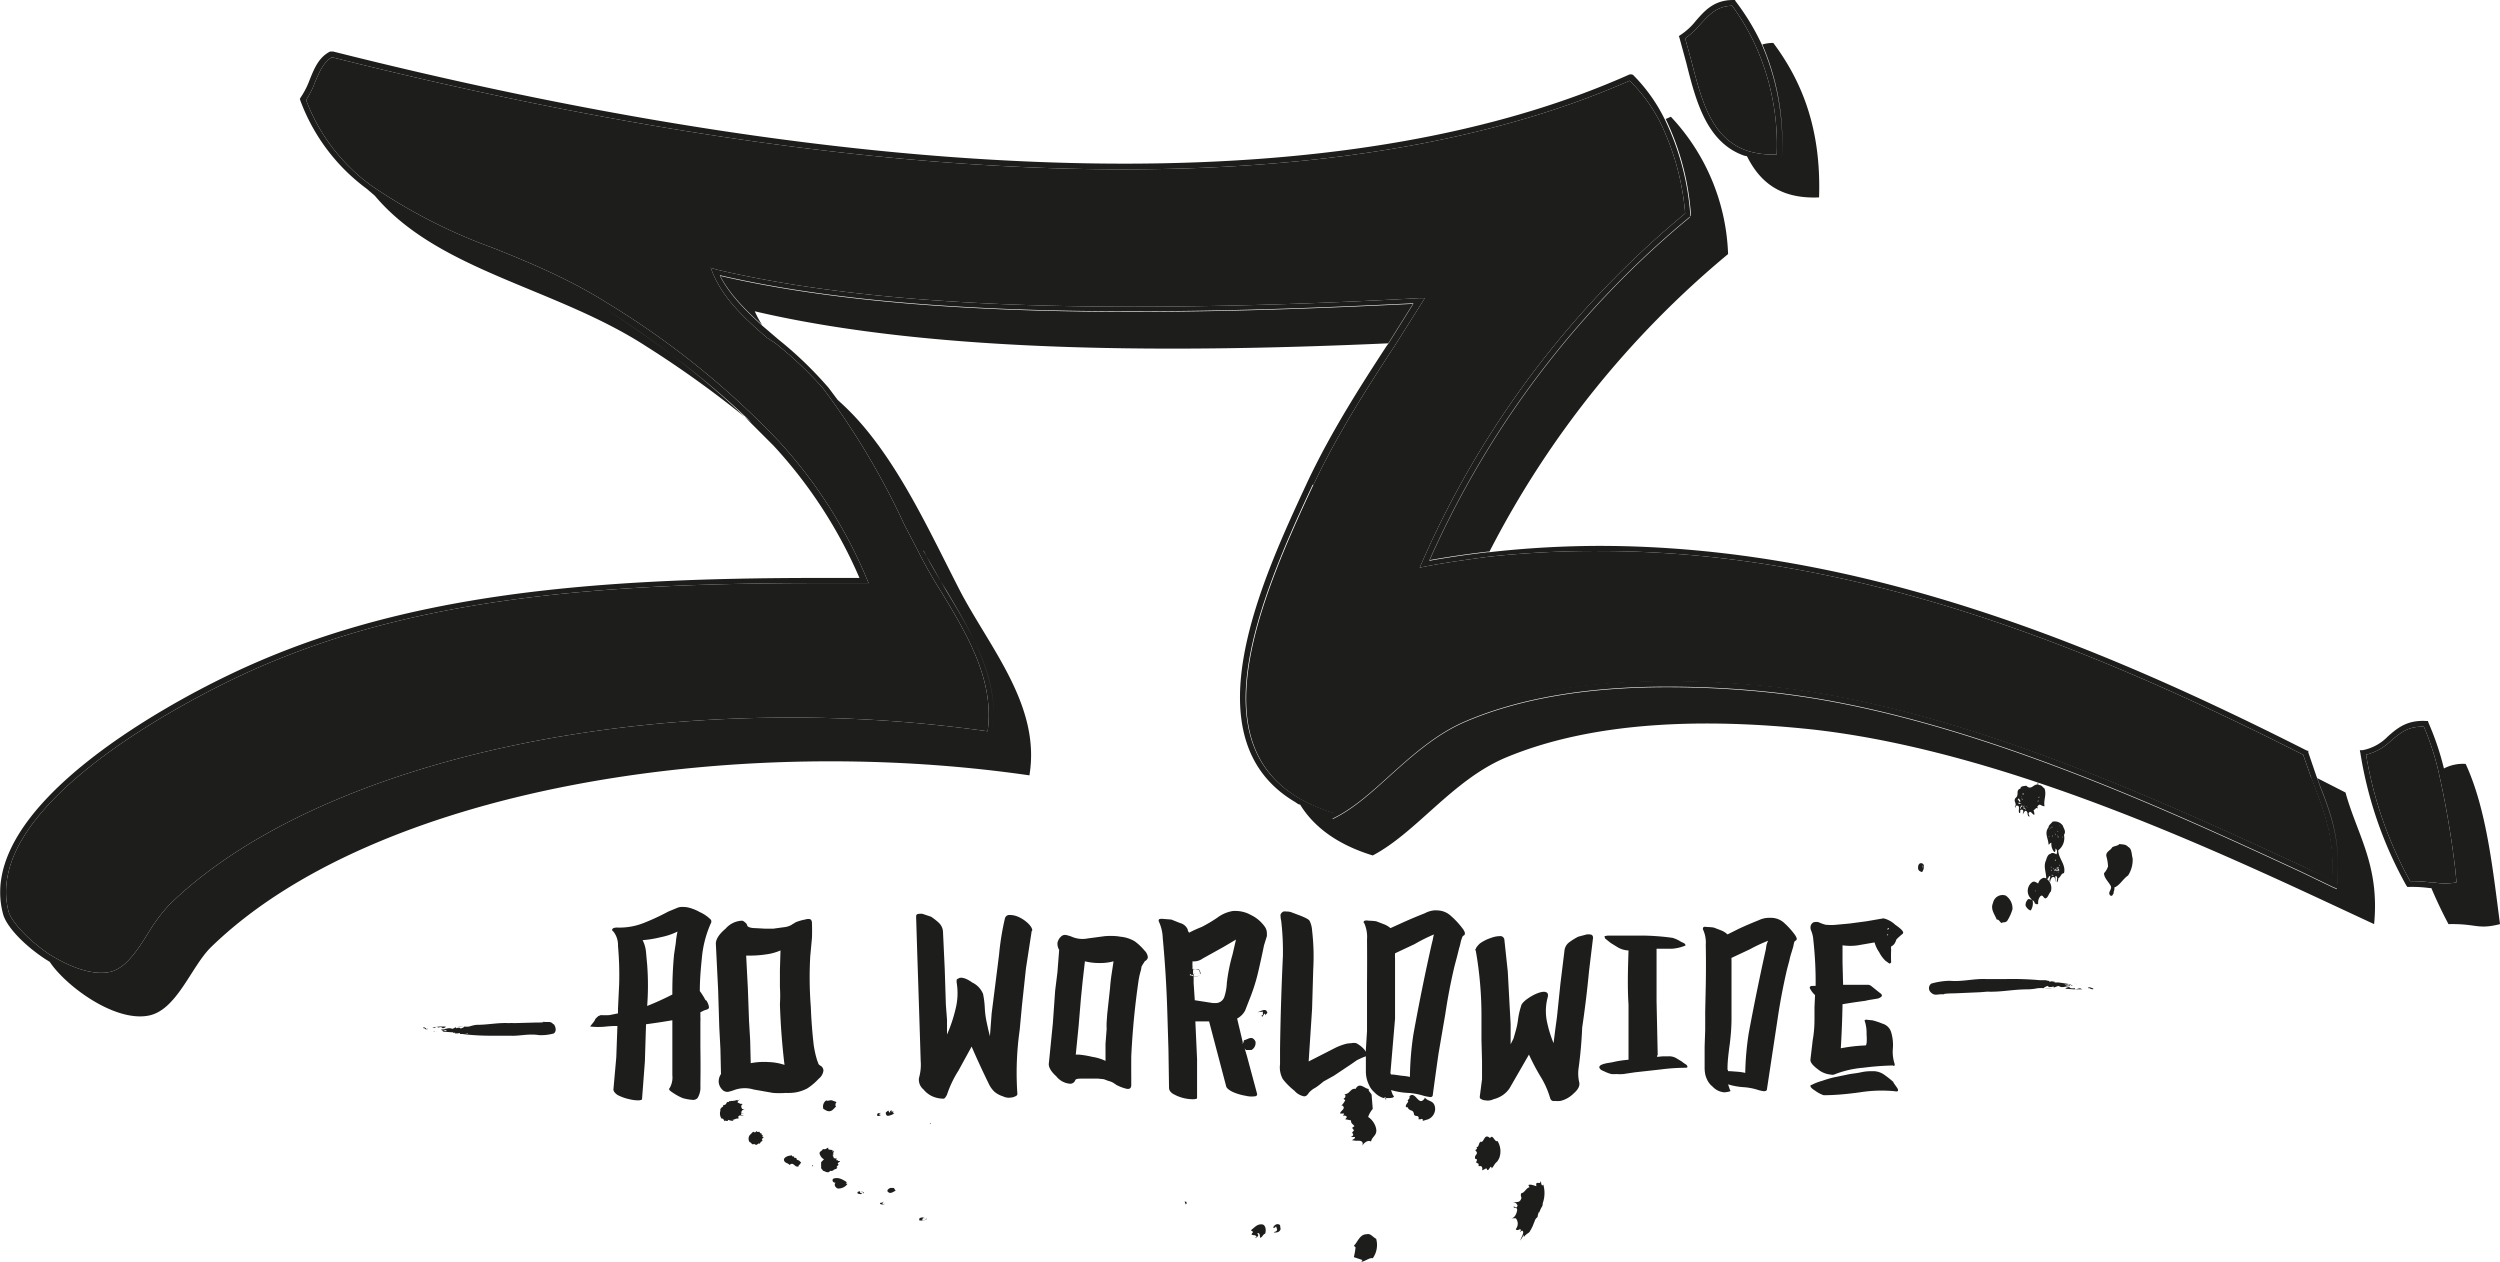 <svg xmlns="http://www.w3.org/2000/svg" viewBox="0 0 436.9 220.5">
  <defs>
    <style>
      .a{fill:#1d1d1b}
    </style>
  </defs>
  <path class="a" d="M307.9 7.8a7.1 7.1 0 012-.3c5 6.7 8.4 15 8 27-6.9.3-10.4-2.8-12.6-7.2a15.6 15.6 0 004.7.7h1.4v-.5A43.3 43.3 0 00308 7.8zM161.4 96.3l4 7c4.7 7.8 9.5 15.8 8 25.3v.5l-.5-.1a243.4 243.4 0 00-34.8-2.5c-46 0-87.4 12.4-107.8 32.4a27.8 27.8 0 00-3.5 4.7c-2.2 3.3-4.4 6.8-7.8 7.4a8.5 8.5 0 01-1.4.1 17.8 17.8 0 01-8.9-3c2.7 4.1 11.2 10.5 17.2 9.4 5-.9 7.5-8.6 11-12 28.3-27.5 90.5-37.6 143-30 2-12-6.7-22-12-32-5.2-10.1-10-20.7-17-29a45.4 45.4 0 00-4.5-4.6c4.8 6.5 8.7 14 12.4 21.3l2.6 5zM247 53c-12.3.6-30.4 1.4-49 1.4-30 0-53.6-2-72.2-6.3 1.7 3.3 4.4 6 7.4 8.7a17 17 0 01-1.3-2.4c32 7.5 74.8 7.2 110.7 5.6l.2-.3 4.2-6.7zM85.7 44.2c-7.3-3-14.3-6-20.2-10 11.1 13.2 31.5 16 47.4 26.3a181.6 181.6 0 0118.4 13.3c-6.8-6.6-15-13-25.6-19.9-6.3-4-13.3-6.9-20-9.7zM405 136l.4 1.2c1.9 4.8 3.8 9.8 3 17.3v.8l-.7-.3-5.6-2.7c-23.8-11-59.6-27.7-92.2-31.3a170.5 170.5 0 00-18.7-1c-13.8 0-25.6 2-35 6-5 2.1-9.2 5.8-13.2 9.4-3.3 3-6.4 5.8-9.8 7.5l-.2.1h-.2a30.4 30.4 0 01-5.6-2.4c2.4 3.9 6.5 7 12.7 8.9 7.6-4 13.8-13 23-17 15.6-6.6 35.4-7 54-5 35.4 4 74.5 23.1 98 34 1-10.3-3-15.7-5-23L405 136zM295.5 37.7l-.2.2a164 164 0 00-45.5 60c3.3-.6 6.8-1.1 10.2-1.5h.3A166 166 0 01302 44.4a36.9 36.9 0 00-10-24l-.9.4a45.9 45.9 0 014.4 16.6zm135.4 95.8a7.2 7.2 0 00-3.8.8v.1a165 165 0 013 17.6l.4 2.9h-.4a12.9 12.9 0 01-3 .5 13.4 13.4 0 01-2-.2h-.2q1.4 3.3 3 6.3c5-.1 5 1 9 0-1.3-10-2.4-20.2-6-28zM293.5 6.6l-.1-.3.3-.2a11.4 11.4 0 002.7-2.5c1.5-1.7 3.1-3.6 6.5-3.6h.3l.1.2a40.8 40.8 0 014.6 7.6 43.3 43.3 0 013.5 19.7v.5H310a15.6 15.6 0 01-4.7-.7l-.5-.1c-6.5-2.3-8.4-9.4-10.1-16.2l-1.2-4.4zm1 .1l1.1 4c1.8 7 3.5 13.4 9.6 15.6a14.3 14.3 0 004.8.7h.5a42 42 0 00-3.6-18.8 39.7 39.7 0 00-4.2-7.2c-2.8.1-4.1 1.7-5.6 3.3a13.5 13.5 0 01-2.6 2.4zM232.8 143a30.4 30.4 0 01-5.6-2.4c-.3 0-.5-.2-.8-.4-18.9-11.1-5.7-39.2 2.1-56 4.2-8.9 9.5-17.1 13.8-23.7l.3-.4.2-.3 4.2-6.7c-12.3.6-30.4 1.4-49 1.4-30 0-53.6-2-72.2-6.3 1.7 3.3 4.4 6 7.4 8.7l1.4 1.2 1.4 1.2a66.2 66.2 0 018.3 7.9 11.4 11.4 0 01.6.7l1.5 2c4.8 6.5 8.7 14 12.4 21.3l2.6 5c1.2 2.4 2.6 4.7 4 7 4.7 7.9 9.5 16 8 25.4v.5l-.5-.1a243.4 243.4 0 00-34.8-2.5c-46 0-87.4 12.4-107.8 32.4a27.8 27.8 0 00-3.5 4.7c-2.2 3.3-4.4 6.8-7.8 7.4a8.5 8.5 0 01-1.4.1 17.8 17.8 0 01-8.9-3l-.8-.5c-3.8-2.5-6.9-5.8-7.4-8-4.8-18.5 28.8-36.5 39.2-41.5C69 103.9 102.2 101 143.3 101h6.9a81.6 81.6 0 00-15-23.1l-4-4c-6.7-6.7-15-13.2-25.5-20-6.3-4-13.3-6.9-20-9.7-7.3-3-14.3-6-20.2-10L64.1 33a33.7 33.7 0 01-11.6-15.4l-.1-.3.1-.2a14.4 14.4 0 001.6-3.1c.8-2 1.6-4 3.6-5L58 9h.2c51.6 13 98.2 19.6 138.3 19.6 35.3 0 65-5.2 88.3-15.6h.4l.2.1A29 29 0 01291 21a45.9 45.9 0 014.4 16.6v.2l-.1.2a164 164 0 00-45.5 60c3.3-.6 6.8-1.1 10.2-1.5h.3a174 174 0 0119.2-1.1c46.3 0 88.5 18 123.7 35.8h.2v.3l1.4 4.1.2.5.4 1.2c1.9 4.8 3.8 9.8 3 17.3v.8l-.7-.3-5.6-2.7c-23.8-11-59.6-27.7-92.2-31.3a170.5 170.5 0 00-18.7-1c-13.8 0-25.6 2-35 6-5 2.1-9.2 5.8-13.2 9.4-3.3 3-6.4 5.8-9.8 7.5l-.2.1zm-3.4-58.3c-10 21.3-19.2 44.8-2.5 54.7a28.6 28.6 0 006 2.6c3.3-1.8 6.3-4.5 9.5-7.3 4-3.7 8.2-7.5 13.4-9.7 9.5-4 21.4-6 35.4-6a171.5 171.5 0 0118.8 1c32.8 3.6 68.7 20.4 92.5 31.4l5 2.3c.5-6.9-1.2-11.4-3-16.2l-.6-1.6-1.4-4c-35-17.7-77-35.6-123-35.6a172.8 172.8 0 00-19.4 1c-3.7.5-7.4 1-11 1.7l-1 .2.4-.9a164.9 164.9 0 0146-61 44.6 44.6 0 00-4.4-16 28.2 28.2 0 00-5.3-7.2c-23.4 10.3-53.1 15.5-88.4 15.5C156.2 29.6 109.7 23 58 10c-1.5.9-2.2 2.6-3 4.5a16.8 16.8 0 01-1.5 3 32.8 32.8 0 0011.2 14.8 94.3 94.3 0 0021.4 11C92.9 46 99.9 49 106.2 53A145.3 145.3 0 01136 77a82.4 82.4 0 0115.5 24.2l.3.7h-8.4c-41 0-74.1 2.9-103.1 17-10.3 5-43.4 22.6-38.8 40.4.5 1.8 3.5 5 7 7.4 4 2.5 7.7 3.7 10.5 3.2 2.9-.5 5-3.8 7-7a28.5 28.5 0 013.7-4.9c20.6-20 62.2-32.6 108.5-32.6a244.6 244.6 0 0134.4 2.4c1.2-8.8-3.4-16.6-8-24.2-1.4-2.2-2.8-4.6-4-7l-2.6-5a131.2 131.2 0 00-14-23.5l-.3-.4a65.4 65.4 0 00-8.3-7.8L134 59c-3.9-3.4-7.5-6.7-9.4-11.2l-.4-1 1 .3c18.6 4.4 42.5 6.5 72.9 6.5 19 0 37.6-.8 50-1.5h.9l-.5.8-4.8 7.6-.4.6c-4.3 6.6-9.6 14.8-13.8 23.7zm195.7 70.5h-.5a22.5 22.5 0 00-3.6-.2h-.3l-.2-.3a69.8 69.8 0 01-8-23.1l-.1-.5h.5a8.3 8.3 0 004.4-2.4c1.6-1.4 3.3-2.9 6.7-2.7h.3l.1.3a48.2 48.2 0 012.7 8v.1a165 165 0 013 17.6l.4 2.9h-.4a12.9 12.9 0 01-3 .5 13.4 13.4 0 01-2-.2zm-3.5-1.2a23.1 23.1 0 013.1.2h.6a10.4 10.4 0 004 0l-.2-2.1a164.2 164.2 0 00-3-17.5 48.3 48.3 0 00-2.5-7.6c-2.8-.1-4.1 1.1-5.7 2.4a9.7 9.7 0 01-4.4 2.5 68.8 68.8 0 007.7 22.1h.4zM208 170l-.1-.2a.9.9 0 01.5-.4 2.7 2.7 0 00-.4.5zm9.3 12.7l.2.5-.2-1a.5.5 0 01-.3.2zm.2.5a2.7 2.7 0 00.1.3v-.1zm-8.7-13.2v-.6a1.7 1.7 0 00-.3 0v.9l-.2.2-.2-.3.1-.1-.3.3a3.3 3.3 0 00.7.2v-.3zm35-3.3a6.2 6.2 0 000 .8V178l-.4 4.7-.4 4.7a.6.6 0 000 .2.5.5 0 01.1.2.5.5 0 01.3 0h.2l1.4.2a9.5 9.5 0 011.4.2 53.1 53.1 0 01.6-7.4 376.2 376.2 0 013.2-15.8l.2-.8a5.5 5.5 0 01.2-.9 30 30 0 00-3.4 1.7l-3.4 1.6zm-26.2 16.8zm-5.6-17l-1.8 1a2.6 2.6 0 01-1.8.5v.3a1.2 1.2 0 000 .4v.7a.3.3 0 01.4 0h.7a1.1 1.1 0 01.3.8 1 1 0 01-1.2.4v1.2l.2 3 3.2.5h.4a1.6 1.6 0 001.6-1.2 8.8 8.8 0 00.4-2.3 30.6 30.6 0 011-5l.6-2.6-2.2 1.3-1.8 1zm90.6.8a6 6 0 000 .7V178q0 2-.3 4.4c-.2 1.5-.4 3-.4 4.3a.5.5 0 000 .2.5.5 0 01.1.3.5.5 0 01.2 0h.2l1.3.1a8.6 8.6 0 011.3.2 50.8 50.8 0 01.6-6.9 424.8 424.8 0 013-14.7l.1-.7a4.3 4.3 0 01.3-.8 28.2 28.2 0 00-3.2 1.5l-3.2 1.5zm-60.8 24.5h.2a.4.4 0 00.2 0c0-.1-.2 0-.4 0zM77.4 180c.2.2.4.2.6.2v-.2c-.2 0-.2 0-.1.2a1 1 0 00-.6-.3v.2zm2.1.5h.1a.3.3 0 010-.1zm32.8-16.2a5.7 5.7 0 01.6 2.1l.2 2.2a47.7 47.7 0 010 7.2 49.1 49.1 0 004.4-2 69.5 69.5 0 01.3-7l.3-2a15 15 0 01.3-2c-1 .5-2 .8-3 1a18.5 18.5 0 01-3.1.5zm24 11.2a24 24 0 000-3v-3l.1-3.4a9.4 9.4 0 01-2.6.7 18.3 18.3 0 01-2.8.2h-.6l.3 5.8.2 5.6.2 3.4.1 4a12.1 12.1 0 013-.2 10 10 0 012.9.5 121.1 121.1 0 01-.8-10.6zm53.3-7.5l-.4 3.5-.3 3-.4 4.8-.5 5h.5a16 16 0 012.4.4 8.2 8.2 0 012.3.7v-3l.2-2.6a11.4 11.4 0 010-1.2l.1-1.4.5-4.6c.1-1.6.4-3.1.6-4.6a8.8 8.8 0 01-2.4.3 10.6 10.6 0 01-2.6-.3zM81.7 180.7a.4.4 0 00-.4-.1c.1.1.3.2.4.1zm125.8-10.9c-.2.2 0 .5.2.5v-.5zm151.4 1.9h-.2a.4.4 0 01.2 0zm-2.8-.3a.6.6 0 00.5.1.4.4 0 00-.5-.1zm5.4.8a.7.7 0 00-.7-.1h.1c.1 0 .2 0 0 0a1.4 1.4 0 00.8.2v-.2zm1-.3a.8.8 0 00.3 0m-286.6 8.2v.1m.4.1a.5.5 0 00-.2 0m286.7-8.1l-.1-.1m-287.3 8.1l.3.1a.4.4 0 01-.1-.1h-.2zm.5.1zm285.8-8a11 11 0 00-1.4.2h-.2a1 1 0 01-.2 0l-.5-.2-.8.3v-.2a2.7 2.7 0 01-.8.1l-.3-.2c-.2.1-.9.4-.5.4h1.4a6.4 6.4 0 01-1.4 0 8.4 8.4 0 00-1.2 0 9.3 9.3 0 01-1.8.2c-2.5 0-4.6.5-7 .4l-1.2.1-4.6.2c-1 0-2.4.1-1.5.2-1.4-.2-1.8.4-2.6-.4a1 1 0 01.1-1.5 12.6 12.6 0 013.2-.5c2.3.2 4.2-.4 6.4-.3h3.4a54.1 54.1 0 016 .2h1l.4.1h.2c0 .2.2.2.3.1h.2l.6.1h-.2a.4.4 0 01.1.1h.4a.5.5 0 01.2 0h.1l2 .3a1.8 1.8 0 01.4.3h-.2v-.2h-.2a.7.7 0 00-.7 0h.1a1.4 1.4 0 00.8.2zm-5.4-.8a.4.4 0 00-.5-.1.6.6 0 00.5.1zM96.8 179s.7 1 0 1.6a8.3 8.3 0 01-2.6.3c-1.9-.3-3.4.2-5.1.1h-2.7a43.4 43.4 0 01-4.8-.2l-.8-.1h-.4c0-.2-.2-.2-.3-.1h-.6v-.1h.1a.3.3 0 010-.1l-.2.1h-.2a.4.4 0 010-.1H79l-1.5-.1a1.5 1.5 0 01-.4-.4h.2v.2h.7-.1a1 1 0 00-.6-.2 7.9 7.9 0 001-.2h.2a.7.7 0 01.2 0l.4.1.6-.3v.2a1.8 1.8 0 01.6-.1s.2.2.3.1c.2 0 .7-.3.4-.3h-1.1a4 4 0 011.1 0 5.4 5.4 0 001 0 5.8 5.8 0 011.3-.3c2 0 3.7-.4 5.6-.3a8.4 8.4 0 011 0l3.6-.1c.8 0 2 0 1.2-.2 1 .3 1.4-.2 2 .5zm-15 1.7a.4.4 0 00-.5-.1c.1.1.3.2.4.1zm284-8h-.2a.7.7 0 00-.7-.1v.1c.2 0 .2 0 .1-.1a1.5 1.5 0 00.8.3v-.1zm0 .2h.1zm-291.2 7a1 1 0 00-.6-.4v.2h.2c.1.2.3.2.5.2v-.2c-.1 0-.1 0 0 .1zm2.8-.2c.2 0 .7-.3.4-.3h-1l-1 .1a.8.8 0 01-.3 0l.3.1c.2.1.4-.2.7-.2v.2a1.8 1.8 0 01.6-.1l.3.2zm-1.2.6h.2a.3.3 0 01-.1 0zm286.5-7.4l-.1-.2a2.8 2.8 0 01-.7 0l-.3-.2c-.3 0-.9.3-.5.3l1.3.1h1.2a1.2 1.2 0 01.3 0l-.4-.2-.8.2zm.3-1h.1zm-286.8 8.5zm287.5-8.3h-.3.3zm-.7-.1h-.2a.4.4 0 01.2 0zm-289 7.5zM332.6 163a.4.4 0 01-.1.2 10 10 0 00-1.1 1 2 2 0 01-.2.5 1.4 1.4 0 01-.7.7 1.8 1.8 0 000 .6 20.6 20.6 0 000 2.2.6.6 0 01-.3.2l-.7-.5a5.7 5.7 0 01-1.1-1.5 5.5 5.5 0 01-.8-1.7l-2.9.5a9.2 9.2 0 01-2.7 0v3l.1 3.9h4.4a1.1 1.1 0 01.5.2l1.5 1.2c.6.4.5.7-.3 1l-1.2.2a8.2 8.2 0 00-1 .2 97.9 97.9 0 00-4 .6 179.8 179.8 0 01-.3 7.7 27.8 27.8 0 014.3-.5c.2 0 .3-.6.2-2a6.4 6.4 0 00-.3-2.2c-.1-.2 0-.3.3-.3a9 9 0 001 .1 14 14 0 011.8.6 2.2 2.2 0 011.5 1.5 7.7 7.7 0 01.3 2.8 6.7 6.7 0 00.3 2.7.6.6 0 010 .3.2.2 0 01-.3 0 50.3 50.3 0 00-5.2.4 17.5 17.5 0 00-5.1 1.2 1.1 1.1 0 01-.5 0 4.1 4.1 0 01-2-.7c-1.1-.8-1.7-1.4-1.6-2l.4-3.4c.2-1.1.3-2.3.3-3.5V176l.1-2.1a3.8 3.8 0 01-.8-1c-.2-.3-.2-.5.2-.6h.3a1.6 1.6 0 01.4 0 66.7 66.7 0 00-.4-8 5 5 0 00-.4-1.7 1.3 1.3 0 01-.1-.5 1 1 0 01.5-.9 1.5 1.5 0 011 0 7.2 7.2 0 001.1.4 9 9 0 002 0l2.2-.2 3-.4 2.9-.5a.4.4 0 01.1 0 4.5 4.5 0 012 1.1c1 .7 1.4 1.1 1.4 1.4zm-2.8.5l.2-.2c-.2 0-.3 0-.2.2zm.3.6h-.1zm.8 25a16.3 16.3 0 00-1.5-1.2 3.4 3.4 0 00-1.9-.7h-.3a9.6 9.6 0 00-1.5.1l-1 .2-1.4.2-2.9.6a21.4 21.4 0 00-2 .6 9 9 0 00-1.8.7c-.1 0-.2 0-.2.2q0 .3.8.8a5.5 5.5 0 001.5.8c2 0 4.1-.2 6.3-.5a24 24 0 016.1-.2c.4.1.6 0 .6-.1a.8.8 0 00-.1-.4l-.7-1zM314 164a.4.4 0 01-.2.4c-.2 0-.3.4-.4 1l-.3 1a12.6 12.6 0 00-.4 1.5l-.4 1.5a107 107 0 00-1.5 7.7l-1 6.6-1 6.6c0 .3-.2.4-.6.4a7.6 7.6 0 01-.9-.2 10.4 10.4 0 00-2.5-.5 11.8 11.8 0 01-2.8-.5l.2.6a3.2 3.2 0 00.2.5c.1.1-.2.2-1 .3a3.1 3.1 0 01-2.1-1 3.3 3.3 0 01-1-1.3 3.9 3.9 0 01-.3-.9 6.2 6.2 0 01-.1-1.2v-3.6l.1-2.9a642.4 642.4 0 000-3.2l.1-4.6a190.8 190.8 0 000-7.1 5.4 5.4 0 00-.5-2.7.3.3 0 010-.1c0-.3.2-.4.7-.3a9.4 9.4 0 011.2.1l1.3.5a3.4 3.4 0 011.1.7l2-1a66.2 66.2 0 013.5-1.5 4.1 4.1 0 011.6-.4 2.5 2.5 0 01.4 0 3.4 3.4 0 012.3.8 13.3 13.3 0 012 2.2 2.5 2.5 0 01.3.6zM294.6 186a5.8 5.8 0 01-.7-.5l-1-.6a2.5 2.5 0 00-1.3-.3h-1l-1 .1a1 1 0 010-.2.3.3 0 00.1-.2l-.2-9.3v-9.2H292.2a7.4 7.4 0 002.2-.5c.2 0 .2-.2 0-.4a4.2 4.2 0 00-.6-.3 5.7 5.7 0 00-1.5-.7 40.7 40.7 0 00-5.6-.4H281l-.6.1.1.4 1 .8 1.3.8a4 4 0 001.8.5c-.1 3.2-.2 6.3 0 9.5v9.6a19.7 19.7 0 00-2.2.3 16.4 16.4 0 01-1.6.3c-.9.2-1.3.4-1.3.7 0 .2.2.5.8.7a6.2 6.2 0 001.3.5 5.6 5.6 0 00.9 0 7.2 7.2 0 001.2 0l2-.3 4.5-.5q2.3-.3 4.5-.3l.2-.1c0-.1 0-.3-.3-.5zm-28.3 30.3l-.2.2zm3-10c-.1 1-1-.2-.8 1-.4-.1-1-.4-1.4-.2l.2.4c-.5 0-.9 1-1.4 1-.2.2-.1.7 0 .8-.3 1.2-1.1.5-1.5 1 .3-.3.7 0 .8.4-.2.7-.5 0-.7.2.1.4.8-.1.6.8-.2.8-.6 1.2-1 1.2h.8a1.5 1.5 0 010 1.9c.3.5.8-.3.9.2l-.2.3c.2 0 .4-.5.6 0 0 .5-.4 1-.5 1.5l.6-1v.4c.5-.7 1-.7 1.1-1.1l.2-.3a2 2 0 01.2-.4l.4-1a1.3 1.3 0 01.5-.7 2.8 2.8 0 01.3-1v.3a3.4 3.4 0 01.4-1 1 1 0 00.2-.7 5.3 5.3 0 00.1-3.3c-.2.4-.4 0-.4-.7zm8.5-43a2 2 0 00-.5 0l-1.5.4a11.4 11.4 0 00-1.6 1 2.1 2.1 0 00-.8 1.5l-.7 5.7-.6 5.8-.3 2.2-.3 2.4a21 21 0 01-1.2-4 9.2 9.2 0 01.2-4.1 1.3 1.3 0 000-.5.5.5 0 00-.3-.3c-.4-.2-1.3 0-2.4.6-1.2.7-1.9 1.3-2 1.9a13.6 13.6 0 00-.5 2.2 12.4 12.4 0 01-.4 2l-.4 1.4-.5 1V179l-.2-3.6-.3-5.6-.6-5.6a.7.7 0 00-.8-.6 4.4 4.4 0 00-1.5.3 7 7 0 00-2 1c-.5.5-.7.8-.7 1a.1.1 0 000 .2 65.4 65.4 0 011 11.7v3.9l.1 3.8v3.1l-.4 3.1q0 .3.3.4a1.5 1.5 0 00.7.2 2.2 2.2 0 00.8 0 2.1 2.1 0 00.6-.2 5 5 0 001.6-.7 4.5 4.5 0 001.2-1.2l1.5-2.6 1.9-3.3a40 40 0 002 3.8 15 15 0 011.7 3.8c.1.3.3.5.5.5a.5.5 0 00.3 0 5.9 5.9 0 001 0 4.8 4.8 0 002.3-1.3c.8-.7 1.1-1.3 1-1.9a6.8 6.8 0 01-.1-2.7 74.2 74.2 0 00.6-6.9 186.7 186.7 0 001.2-9.9l.7-5.8c0-.4-.2-.6-.6-.6zm-17.4 35.6c-1.1-1-1 1-1.7.6v.1c-.3.1-.2.9-.7.9.4.4-.4.4-.1.6.6.7-.3.6-.1 1.4l.3.1c0 .2 0 .4-.2.5l.5.3v.4c.2 0 .5-.1.6.2a.6.6 0 010 .5c.3 0 .5-.3.8-.3.3 1 .7-1 .9 0l.3-.4c.6-1 .5-.4 1-1.4a3.4 3.4 0 00-.3-3c-.5.3-.8-1.3-1.3-.5zm-11.4-7c-1.1 1.7-1.6-1.4-2.7-.3.2.4-.4.7-.3.7l.1.2c-.1.3-.5.5-.4 1h.3c.3.8 1 .3 1.1 1.2.1.6 1 0 .8.9h.4a.2.2 0 01.3.3l1-.3a2 2 0 001.2-2c-.2-1.4-1.2-1-1.8-1.8zm7-29v.2a.4.4 0 01-.2.4c-.2 0-.3.4-.5 1a9.3 9.3 0 01-.3 1.2l-.4 1.6-.4 1.5a98.3 98.3 0 00-1.6 8.3l-1.2 7a741 741 0 00-1 7.2c0 .3-.2.5-.6.4a8.2 8.2 0 01-1-.2 11.3 11.3 0 00-2.7-.5 12.8 12.8 0 01-3-.5l.2.6a2.3 2.3 0 00.3.5c0 .2-.3.3-1 .3h-.1a1.8 1.8 0 01-.3 0 .4.4 0 010 .1.6.6 0 010 .4.5.5 0 00-.2-.5.4.4 0 00.2 0c0-.2-.2-.2-.4 0 .1-.1.2 0 .2 0a1 1 0 01-.2 0 3.7 3.7 0 01-1.6-1 3.7 3.7 0 01-1-1.4 5.2 5.2 0 01-.5-2.2v-2.7a12.2 12.2 0 00-1.6.7l-1 .7-3 2-1.8 1c-.6.5-1.2 1-1.8 1.3a5.5 5.5 0 00-.7.6l-.3.4a.8.8 0 01-.6.3 3 3 0 01-1.7-1 11.7 11.7 0 01-2-2 4.2 4.2 0 01-.5-2.6v-2.7a497.6 497.6 0 01.5-16.2 46.3 46.3 0 00-.3-6.2 2.7 2.7 0 01-.1-.7 1 1 0 010-.4 1 1 0 01.5-.5 1.4 1.4 0 01.5 0 2.4 2.4 0 01.8.1l1.6.6c1 .4 1.6.7 1.7 1a4.4 4.4 0 01.4 1.6 39 39 0 01.2 6.8l-.2 6.9-.3 4.6-.3 4.6 4.7-2.4a10.3 10.3 0 011.9-.7 8.7 8.7 0 01.9-.1 2 2 0 01.8 0 4.8 4.8 0 011.5 1.2l.2.3v-.4l.2-3.2v-1.5-1.9-5a439.1 439.1 0 000-7.6 5.9 5.9 0 00-.5-2.9.2.2 0 01-.1-.1c0-.3.3-.4.9-.3a11.1 11.1 0 011.3.1l1.3.5a3.8 3.8 0 011.2.7l2.2-1a86.7 86.7 0 013.8-1.6 4.4 4.4 0 011.6-.5 2.6 2.6 0 01.5 0 3.6 3.6 0 012.5 1 14.2 14.2 0 012.1 2.3 2.3 2.3 0 01.3.6zm-17.2 52.8c-1.2 0-1.6 1.5-2.2 2l.3.3a15.7 15.7 0 01-.3 1.7l1.5.5-.2.3c.6 0 1.5-.8 2-.6a4 4 0 00.6-3.4c-.7-.4-1-1-1.7-.8zm-2.5-16.4h.3c.5.2 1.8-.3 1.5.9l.2-.3c.3-.3.8-.7 1.3-.4.2-1 1.3-1.1.8-2.6a3.3 3.3 0 00-1.3-1.7 4 4 0 01.8-1.4l-.2-2.5c-.2-.4-.6-.6-.5-1-.7 0-1.6-1.3-2.3 0-.9-.2-1 1-2 .9l.2.1c.1.5-.1.6-.3.7l.3.3c-.2.3-.4.7-.7.9h.2c.7.6-.4.9-.4 1.4h.7l-.2.5.1-.1c.2-.1.4 0 .6.2l-.3.4 1 .2c0 .6.3.6.6 1l-.4.3c.1.2.3.3.3.5l-.3.3.2.4c-.1.3-.3.3-.4.4h.7c0 .4-.3.3-.5.6zm-1.7-7.3a.6.6 0 01.2 0 .3.3 0 00-.1 0zm-12.1 22.5c.1.2.4 0 .5-.2l.2.6c-.2.5-.3.2-.6.5.5 0 1 0 1.2-.6l-.1-.7c-.5-.4-1 0-1.2.4zm-2.8-37.6l1-.1v.6h-.2v.2l.1.1.4-.6.1.2a.2.2 0 010 .1l.4-.4-.2-.4c-.5-.3-1 .2-1.6.3zm.5.7a1 1 0 00.2 0zm.5 36.4c-1-.2-1.5.6-2.1 1l.4.3-.3.4c.3.3.6 0 .9.4l-.3.3c.3-.1.9-.5.4-.8.5-.4.5.6.5.7.4 0 .5-.6.9-.7.2-.6.1-1.4-.4-1.6zm-3-30.6v.1h1a1.4 1.4 0 00.7-1.5c-.6-1.1-1.2-.4-2-.2l-.1.4.2 1zm-8-13.2a1.1 1.1 0 00-.2-.7l-.7-.1v.6l-.3.3v.3a1 1 0 001.3-.4zM207 210a1.2 1.2 0 01.2.5l.2-.2-.1-.3h-.3zm.2.5v.1zm-.2-.5a.5.5 0 00-.1-.1l.1.1zm14.4-46.8a2.6 2.6 0 010 .4l-.5 1.6a151 151 0 01-1.1 5 32.1 32.1 0 01-1.5 4.6l-.7 1.8a3.4 3.4 0 01-1.4 1.4l1 4.2a.5.5 0 01-.2.2l.3.3.2.5a2.7 2.7 0 00.1.3l.3 1 1.8 6.7c0 .2-.1.4-.5.4a4.2 4.2 0 01-1.5-.1 9.5 9.5 0 01-2.1-.6c-.7-.3-1.2-.7-1.3-1l-1.5-5.7-1.5-5.7h-2.4l.3 6.6v6.8c0 .1-.2.2-.7.2a.7.7 0 01-.2 0 7 7 0 01-3.4-1c-.4-.3-.6-.6-.6-1l-.1-6.6-.2-6.6a203 203 0 00-.8-13 7.4 7.4 0 00-.7-2.9.3.3 0 010-.2q0-.3.9-.2l1.3.1 1.5.6a2 2 0 011.3 1 .9.9 0 01.1.4 1.2 1.2 0 01.2.3 21.2 21.2 0 012.2-1 25.5 25.5 0 002.7-1.6 6.2 6.2 0 012.8-1.2h.6a5.5 5.5 0 012.5.7 6.3 6.3 0 012.4 2 2 2 0 01.4 1.3zm-13.7 7v-.4h-.2c-.2.2 0 .5.2.5zm.2-.4v.1a2.7 2.7 0 01.5-.5.9.9 0 00-.5.4zm-64 17.3a2.1 2.1 0 01-.8 1.4 10.4 10.4 0 01-2 1.7 6.7 6.7 0 01-3 .8 8.7 8.7 0 01-.8 0 15.2 15.2 0 01-2.2 0l-3.4-.6a5.4 5.4 0 00-3.4.1 8 8 0 01-1 .3 1.2 1.2 0 01-1.1-.4 2.1 2.1 0 01-.6-1.3 2.3 2.3 0 01.4-1.4l-.1-4.4-.2-3.8-.2-6.5-.4-8.1c0-.7.5-1.6 1.7-2.6a4 4 0 012.9-1.4 1 1 0 01.5.3.9.9 0 01.4.6c.1.2.6.4 1.4.4l1.8.1h1.3a630.7 630.7 0 012.2-.3 3.4 3.4 0 00.9-.3 1.8 1.8 0 00.3-.2 2.5 2.5 0 00.5-.3 8 8 0 011.7-.5 1.9 1.9 0 01.6-.1c.4 0 .6.2.6.8a37.8 37.8 0 010 2.5l-.3 3.2a66.3 66.3 0 00.1 8.9 87 87 0 00.5 6.6 18.6 18.6 0 00.4 2l.2.7.2.5c0 .2.2.3.3.4 0 .1 0 .2 0 0a1 1 0 01.6 1zm18.6 9.3c.1.1.2 0 .2 0a.4.4 0 010-.1zm15.4-36.2a3.8 3.8 0 00-1.5-.3.8.8 0 00-.8.7q-.7 3-1 6.2a3414.7 3414.7 0 01-1.3 10.3l-.3 4-.3-1.2-.3-1.4a15.6 15.6 0 01-.3-2.4 15.6 15.6 0 00-.3-2.4 3.8 3.8 0 00-1.9-2c-1.1-.8-2-1-2.4-.7a.7.7 0 00-.3.2 1.7 1.7 0 000 .6 11.2 11.2 0 01-.2 4.5 25.6 25.6 0 01-1.5 4.5v-2.6l-.2-2.6-.2-6.3-.3-6.4a2.3 2.3 0 00-.7-1.6 9.5 9.5 0 00-1.4-1.1l-1.5-.5a1.7 1.7 0 00-.5 0c-.4 0-.6.1-.6.5l.2 6.5a6009.5 6009.5 0 01.6 18.7 8.5 8.5 0 01-.3 3 2.2 2.2 0 00.8 2 4.2 4.2 0 002.1 1.4 4.7 4.7 0 001.2.2.5.5 0 00.2 0c.2 0 .4-.3.6-.7a18.8 18.8 0 012-4.2l2.3-4.2a148.8 148.8 0 003 6.5 4.5 4.5 0 001 1.4 4.2 4.2 0 001.5.8 1.8 1.8 0 00.6.2 2 2 0 00.8 0 1.5 1.5 0 00.7-.2.5.5 0 00.4-.4 53 53 0 01.4-11.2l.4-4.3.7-6.5 1-6.5a.2.2 0 00.1-.1c0-.3-.2-.7-.7-1.2a6 6 0 00-1.8-1.2zm-16 52.7v.2c.2 0 0-.2 0-.2zm-.4.4a.8.8 0 00.3-.2h-.1a1.2 1.2 0 01-.2.2zm0 0a1.7 1.7 0 01-.3 0 .3.3 0 00.3 0zm-.3-.3l.3-.2.1.1h.1a1 1 0 00-1 0 .4.4 0 000 .4h.5v-.3zm-4.8-5.1l-.2-.3h-.6c-.2.1-.6.3-.5.6.4.5.8.2 1.2 0l.3-.2h-.2zm-.4-13.4l.2-.2-.5-.1.2-.2c-.2 0-.5.3-.3.4-.3.1-.3-.3-.3-.3-.2 0-.3.2-.5.3 0 .2 0 .5.3.6.4 0 .8-.2 1.2-.4zm-1.7 15.6h.1a.1.1 0 010-.1l-.3.2h-.1v-.1l-.2.2v.1c.4.2.7 0 1 0h-.6zm-.6-15.2v-.2c0-.2.1-.1.3-.2-.3 0-.6 0-.7.2v.3c.3.1.5 0 .7-.2l-.3.1zm-3.3 13.3c-.2 0-.7 0-.5.4.2 0 .6.2.7 0-.1-.3-.2 0-.3-.2v-.2c.2 0 .4 0 .5.2v.2l.2-.2c-.2 0-.3-.3-.6-.2zm-4-4.2zm1.6 2.6c-.5-.3-1.4-1-2.4-.6-.3.4.1.7.4.7 0 .1-.2.2-.1.3-.1.2.2.6.5.7a1.9 1.9 0 001.7-.8l-.3-.1zm-4.1-12.8c.4.2.6.4 1 .4.6 0 .9-.6 1.2-.8l-.1-.2c0-.2 0-.4.2-.6l-.8-.3c-.3-.1-.8.2-1 0a1.3 1.3 0 00-.5 1.5zm2.3 10.5c0-.2 0-.3.2-.3l-.2-.1.4-.4h-.1c-.3-.3.3-.4.3-.6h-.4l.1-.2a.3.3 0 01-.4 0l.2-.2-.6-.1c0-.3-.1-.3-.2-.4l.2-.2-.2-.1.2-.2-.1-.1.2-.2h-.4c0-.2.2-.1.3-.2h-.2c-.2-.1-1 0-.7-.4h-.2c-.2.2-.5.3-.8.2-.1.4-.8.4-.5 1a1.5 1.5 0 00.7.8l-.5.5v1c0 .2.3.3.3.5.3 0 .9.6 1.3 0 .5.2.6-.4 1.2-.3zM200 168c.1 0 .1 0 0 .1l-.2.3-.3.5-.1.6a13.8 13.8 0 00-.4 1.7 135.7 135.7 0 00-1.3 13.4 259.4 259.4 0 000 3.8v1.2c0 .5-.2.7-.6.7a1.7 1.7 0 01-.5-.1 7 7 0 01-1.5-.6 2.4 2.4 0 00-.3-.2 2 2 0 00-.3-.2 3.2 3.2 0 00-.8-.3l-.8-.3-1-.1h-2.7c-.7 0-1.2 0-1.3.3a.8.8 0 01-.3.4 1 1 0 01-.5.2 3.4 3.4 0 01-2.5-1.3c-1-.9-1.4-1.7-1.3-2.3l.7-7 .4-5.7.4-3.2.3-3.9a2.1 2.1 0 01-.3-1.1v-.1a2 2 0 01.6-1.1 1 1 0 01.9-.3 6.7 6.7 0 011 .3 4.7 4.7 0 002.8.3l3-.4a13.2 13.2 0 012 0 7.5 7.5 0 01.7.1 5.9 5.9 0 012.5.8 9.4 9.4 0 011.7 1.6 1.9 1.9 0 01.6 1.2.9.9 0 01-.6.7zM142 203.6a.2.2 0 000 .2s0 .1.1 0a.2.2 0 010-.2zm-2.8-1.1c0-.3-.6 0-.4-.4h-.2c-.1 0-.2 0-.2-.2l-.6.1c-.3.1-.8.3-.8.7.1.6.7.5 1 .9.7-.7.9.6 1.6.2-.1-.2.2-.3.2-.3l.2-.4-.2-.1c-.1-.3-.6-.2-.6-.5zm-6-3.9s0-.2.2-.2l-.3-.1v-.2l-.3-.1a.2.2 0 010-.2h-.5c0-.4-.4.4-.5 0h-.2l-.6.6a1.1 1.1 0 000 1.2c.3 0 .4.6.8.3.6.5.6-.3 1 0v-.1c.1 0 .1-.4.4-.3-.2-.2.3-.2 0-.3-.2-.3.3-.2.2-.5zm-4.4-6.4h.2zm1 .8c-.2-.2-.5 0-.6-.2h.1l-.4-.1c0-.3.3-.4.4-.6l-.4.3v-.2a3 3 0 01-1.2.2.2.2 0 01-.3 0v.2c-.2-.1-.4 0-.5.3a.5.5 0 01-.5.2c0 .2 0 .3-.2.4v-.1c-.1.3-.4.3-.3.7a1.6 1.6 0 00.2 1.4c.2-.1.4.1.5.5 0-.4.7.2.6-.3a3.8 3.8 0 001 .2l-.2-.2c.4 0 .6-.3 1-.2a.2.2 0 000-.3c.2-.5.7-.1 1-.3-.3 0-.5 0-.5-.2.1-.3.3 0 .4 0 0-.2-.5 0-.3-.5a.6.6 0 01.6-.3l-.5-.1c-.1-.2-.3-.5 0-.8zm-6.4-18.2a2.6 2.6 0 01.5 1.2.4.4 0 01-.3.4l-.6.2a5.8 5.8 0 01-.6.3v.8a5.8 5.8 0 010 .8v4.5a221.7 221.7 0 010 6.8 3.5 3.5 0 01-.5 2.1 1.1 1.1 0 01-1 .3 7.9 7.9 0 01-1.6-.3 9.3 9.3 0 01-1.8-1c-.5-.3-.7-.6-.5-.7a3.7 3.7 0 00.5-2.3v-2.4-3.6-3.6a124 124 0 01-4.6.7l-.2 6.5-.5 6.6c0 .1-.3.2-.7.2a6.7 6.7 0 01-1.5-.2 8.5 8.5 0 01-2-.7c-.5-.3-.8-.7-.8-1l.5-5.6.2-5.5a18.6 18.6 0 00-2 .1 12.2 12.2 0 01-2.7 0c-.2 0 .5-.6.8-1.2 0-.2.5-.5.5-.6l.5-.2a12.7 12.7 0 001.5 0l1.5-.3v-.4-.4l.2-4.2a56.7 56.7 0 00-.2-6.8 3.8 3.8 0 00-.8-2.5c-.3-.2-.3-.4 0-.6a2 2 0 01.7-.1 11.5 11.5 0 004.6-.8 40.3 40.3 0 004.3-2l1.7-.7a2.1 2.1 0 01.8-.1 4.3 4.3 0 011 .1 7.6 7.6 0 012 .8 6.4 6.4 0 011.9 1.3.5.5 0 01.1.2.9.9 0 010 .3 18.8 18.8 0 00-1.6 5.8c-.2 2-.4 4-.4 6.2a11.1 11.1 0 011 1.6zm228.9-35.4c.6-.5-.1-1.3.8-1.6 0-.5.8-.4 1-.5 1 1 1.3-.6 2.3-.1.4 0 .6.4.9.6.4 1.1-.2 2 0 3.1-.6 0-.8-.6-1.2 0-.2.2.1.2 0 .4-.2-.3-.5.2-.7.3 0 .2.2.5.1.8-.3 0-.7-1-1-.2l.2.5c-.6 0-.1-1-.8-1l-.4.6c0-.2.3-.8-.2-.8s0 .5-.4.6c-.3-.4.3-1.4-.5-1.3-.3 0 0 .6-.3.2.5-.6-.4-1 .2-1.6zm4 0s0-.2.2 0c-.1-.2-.2-.2-.3 0zm0 .2zm-.2.4c.2.4 0-.2.2 0 0 0-.1-.2-.2 0zm-.1.3v.4-.4zm-2.8.2a.3.3 0 00.2 0 .8.8 0 00-.2 0 .5.5 0 01-.2-.2h-.3c0 .2.3.2.5.2zm.2.2a1.3 1.3 0 00-.3.3.5.5 0 000 .4l.1-.2v-.2h.2v-.3zm0-.6v-.1.2zm.4 1.6v-.2.2zm.4-.1v-.2zm.1-.5c.1-.1 0 0-.2-.2 0 .2.1 0 .2.2zm-.6 0c-.3.4.2 0 .2.4.2 0 0-.3-.2-.4zm-.2-.2c.2 0 0 .3.2.2 0 0-.2-.1 0-.2h.1c0-.2-.2 0-.3 0zm0-2.3v.3h.1v-.3zm-.1 1c-.2.2.1.2.1.2l-.1-.1zm0-.1c0-.1-.1 0-.2 0h.2zm-.2-.2h.1l-.1-.1zm-.4-.1v-.1s-.1.1 0 0zm-.2.6c.3 0 .3.6.5.2l-.3-.5-.2.3zm0-.1a.2.2 0 000-.1zm-.2.9v-.2zm-.1-.8v-.2zm3.9-2.7v-.3h-.1v.3zm0 0v-.3h-.1v.3zm-.9.3v-.1s0 .1 0 0zm0 0v-.1s0 .1 0 0zm.4 0v.1h.2zm0 0v.1h.2zm0 .2c.1 0 .2.2.2 0h-.1zm0 0c.1 0 .2.2.2 0h-.1zm0 .6c-.2 0-.3-.4-.4-.5.1.1 0 .3-.2.2.4 0 .4.7.6.3zm0 0c-.2 0-.3-.4-.4-.5.1.1 0 .3-.2.2.4 0 .4.7.6.3zm-.6-.5v.2a.2.2 0 000-.2zm0 0v.2a.2.2 0 000-.2zm-.2.1v.2zm0 0v.2zm1.2.2l-.2-.2c-.1.2.2.2.2.2zm0 0l-.2-.2c-.1.2.2.2.2.2zm-.1.3v-.2zm0 0v-.2zm-.3.4a.3.3 0 00.3 0 .8.8 0 00-.3 0zm0 0a.3.3 0 00.3 0 .8.8 0 00-.3 0zm-.1-.2h-.3c0 .2.2.2.4.2a.5.5 0 01-.1-.2zm0 0h-.3c0 .2.2.2.4.2a.5.5 0 01-.1-.2zm-.6.1v.2zm0 0v.2zm1 .2a1.3 1.3 0 00-.3.4h.3s-.1-.1 0-.4zm0 0a1.3 1.3 0 00-.3.4h.3s-.1-.1 0-.4zm-.3.4zm0 0zm0 .4v-.2h.1l-.1-.2a.5.5 0 000 .4zm0 0v-.2h.1l-.1-.2a.5.5 0 000 .4zm.5-.3s-.2-.2 0-.2h.2c0-.2-.2 0-.3 0 .2 0-.1.2.1.2zm0 0s-.2-.2 0-.2h.2c0-.2-.2 0-.3 0 .2 0-.1.2.1.2zm.5-.2c-.1.2 0 0 .2.2l-.2-.2zm0 0c-.1.2 0 0 .2.2l-.2-.2zm-.3.6c.3-.1 0-.3 0-.4-.4.3 0 0 0 .4zm0 0c.3-.1 0-.3 0-.4-.4.3 0 0 0 .4zm.3-.1v.2-.2zm0 0v.2-.2zm-.4 0v.3-.2zm0 0v.3-.2zm15.4-.2zM354 158.3a1.3 1.3 0 01.3-1c.2-.4.6 0 .8-.1a1.9 1.9 0 010-3c.4-.3.7 0 1.1.2a1.3 1.3 0 011-1l.4.1c0-1-.5-2-.1-3 .2-.5.3-1.2.9-1.3.2-.3.8 0 1 .1.1-.3.2-.8-.2-1 0 0 .1.6-.2.6a2.2 2.2 0 01-.5-1.6c-.3 0-.3.3-.5.3 0-1-.8-2 0-3 0-.4.5-.7.7-1a1.7 1.7 0 011.8.7c.2.6.6 1 .2 1.6a2.7 2.7 0 01-1 2.7c0 1.4 1.4 2.5 1 4-.5 0-.5.6-1 .9a1.1 1.1 0 01-.2.7c-.2-.2.3-1.1-.3-1.1v1c-.1-.2 0-.6-.2-.8-.4-.2-.7.4-.7.8-.3-.2 0-.6 0-1-.4 0-.2.5-.6.5a2 2 0 01.7 2.2c-.4.4-.5 1.2-1 1.2-.3-.1-.4-.7-.8-.4a1.6 1.6 0 00-.4 1.3c-.2.3-.4 0-.6 0 0-.2-.2-.5-.4-.6a2.3 2.3 0 01-.3 1.8c-.3 0-.7-.4-.9-.8zm5.2-5.4l.2.1zm0-.4h.2zm.5 0v-.2l-.1.1zm.3-.2v.1-.1zm0-1v-.2s-.2.2 0 .2zm-.3-5.2s-.2.2 0 .3zm.3 0zm0-.3c0-.3.5 0 .2-.2v-.2c-.2 0-.4.2-.2.4zm.1 1.2v.2zm.4-.7c-.2-.2-.3 0-.3.1h.3zm-.1-1.3h-.2zm-.5-.8v.1l.1.1c0-.1 0 0 0 0v-.1h-.1c.1-.1 0 0 0 0zm.1.9l.4.2a5.3 5.3 0 00-.5-.7c-.1.3 0 .2.1.5zm-.2.5v0zm0-1.2h-.2zm-.9.3v.1l.2-.1zm0 .4h.3a.4.4 0 00-.2 0zm-.3-1a.2.2 0 010-.1v-.1.2zm-.5 1l.1-.2h.5c.2-.3 0-.3.1-.5 0 .3-.2 0-.3.1 0 0-.2-.3 0-.3l-.3.7a.3.3 0 000 .2zm.3-.1s.2.3.3.1l-.3-.1zm-.3.7c.2.1 0-.2.2-.2l-.2.2zm-.1-.1v-.1.2zm.3 1.2v.1h-.2c.2 0 .1.2.1.4.4 0 0-.3 0-.5zm.4-.9c-.6-.2-.2.5-.7.2 0 .3.4 0 .6.2.3 0 0-.2.1-.4zm.1 1v-.1zm.2-.9h-.2zm.3.2v-.5l-.1.2v-.2c-.2.2.2.3.1.5zm0 1s0 .1 0 0zm.3-1.8l.2-.2a.3.3 0 000-.4h-.2a.3.3 0 00-.1-.1h.1c.1.2-.1.3.2.5a.5.5 0 01-.1.1c-.1 0-.2-.3-.3-.2.1.2-.1.1-.1.3-.3-.4-.5.3-.4-.3 0 .2-.4.1-.4.2-.2 0 .2.2 0 .3.1 0 .4-.5.4 0l.1-.1a.5.5 0 000 .2v-.1c0-.2.1-.2.3-.2h.3zm0 .6v-.1l-.1.1zm-.3 5.8h.1c-.2.1-.4 0-.3.3.2-.2.2-.1.3 0 0 0-.1 0 0 .2a.4.4 0 000-.2h.5c0-.1-.3-.5-.4-.2-.1-.3.3 0 .3-.3h-.2s-.2 0-.3.2zm-.3-1.4h.3l-.1-.2zm0 .1v.3zm0 1.9l-.2.2.1-.1c.2 0 .1 0 0-.1zm-.1-.5v-.2s-.2.2 0 .2zm-.4 1.1c.1-.1.2.1.4 0-.2 0-.3-.3-.4 0zm0-.3v.1zm-.1-1.2c0 .2.2 0 .2 0zm0 .6a.2.2 0 00.2 0c0-.2-.2 0-.2 0zm0 .2h.1zm-1.4 2.6h.1zm-1.3.7v.2l.1-.1zm-.6-.2v-.2.2zm3.5-11.3a.2.2 0 010-.1zm0 0a.2.2 0 010-.1zm0-.1v-.1zm0 0v-.1zm0 0c0 .1 0 .1 0 0zm0 0c0 .1 0 .1 0 0zm-.4 1c.2-.4.1-.4.2-.9l.1.1c-.2 0 0 .2 0 .3 0-.1.2.2.3 0v.4h-.6zm.3-.4v.1l.1-.1zm-.4.5l.1-.2a.3.3 0 000 .2zm0 0l.1-.2a.3.3 0 000 .2zm1.9-.8zm0 0zm-.1 0c.1-.1 0 0 0 0zm0 0c.1-.1 0 0 0 0zm0 0l.1.1c0-.1 0 0 0 0zm0 0l.1.1c0-.1 0 0 0 0zm-.3.1h.2m.1.7l.5.2a5.3 5.3 0 00-.5-.7c-.1.3 0 .2.1.5zm0 0l.5.2a5.3 5.3 0 00-.5-.7c-.1.3 0 .2.1.5zm-.8-.4h-.2v.1zm0 0h-.2v.1zm-.2.4c0 .2-.4.1-.4.2-.2 0 .2.2 0 .3.1 0 .4-.5.4 0l.1-.1.3-.1c-.3-.4-.5.3-.4-.3zm0 0c0 .2-.4.1-.4.2-.2 0 .2.2 0 .3.1 0 .4-.5.4 0l.1-.1.3-.1c-.3-.4-.5.3-.4-.3zm.6-.4h.1a.3.3 0 00-.1 0zm0 0h.1a.3.3 0 00-.1 0zm.1.7s0-.4-.2-.3c.1.2-.1.1-.1.3h.3zm0 0s0-.4-.2-.3c.1.2-.1.1-.1.3h.3zm.2-.2a.5.5 0 01-.1.1v-.1zm0 0a.5.5 0 01-.1.1v-.1zm-.8.5v-.1a.5.5 0 000 .1zm0 0v-.1a.5.5 0 000 .1zm.7-.9h-.1c.1 0-.1.2.2.4a.3.3 0 000-.4zm-.4.6zm0 0zm-.6-.3l-.3-.1s.2.3.3.1zm0 0l-.3-.1s.2.3.3.1zm.5 0a.4.4 0 00-.2 0h.2zm0 0a.4.4 0 00-.2 0h.2zm1-.2h.2m-2.4.6v.2-.1-.1zm0 0v.2-.1-.1zm.3 0l-.2.2c.2.1 0-.2.2-.2zm0 0l-.2.2c.2.1 0-.2.2-.2zm2 .1l-.1-.2c-.2 0-.4.2-.2.4 0-.3.5 0 .2-.2zm0 0l-.1-.2c-.2 0-.4.2-.2.4 0-.3.5 0 .2-.2zm-.6.2h.1v-.2.2zm0 0h.1v-.2.2zm-.4 0h-.1c-.2.1.2.2.1.4v-.5zm-.6.1c-.2.2.2.4-.1.4-.2-.1-.5 0-.6-.2.5.3.1-.4.7-.2zm-.2 0c-.1 0-.1.2 0 .2s0 0 0-.2zm0 0c-.1 0-.1.2 0 .2s0 0 0-.2zm1 0v.1zm0 0v.1zm-.7.2l.2-.1zm0 0l.2-.1zm1.2 0zm0 0zm-.4.3v-.3.3zm0 0v-.3.3zm.6 0h.3c-.2-.3-.3-.2-.3 0zm0 0h.3c-.2-.3-.3-.2-.3 0zm-2 .4c.1 0 0 .1 0 .1h-.1c.2 0 .1.2.1.4.4 0 0-.3 0-.5zm0 0c.1 0 0 .1 0 .1h-.1c.2 0 .1.2.1.4.4 0 0-.3 0-.5zm.6 0zm0 0zm-2.4.5zm2.9-.2s0 .2 0 0zm0 0s0 .2 0 0zM371.9 148c-.4-.5-1-.4-1.5-.5-.4.4-.9.3-1.3.6-.2.5-1.1.7-1 1.5a8 8 0 01.3 1.8 3 3 0 01-.7 1.2c0 .8.7 1.4 1.1 2.1.5.7-.6 1.2 0 1.8.4.2.4-.2.6-.4-.1-.3.2-.5.1-1 1-.4 1.5-1.5 2.4-2.1a5 5 0 00.8-3c-.2-.6-.1-1.7-.8-2zm-35.7 3.2a1.6 1.6 0 01-.3 1.2c-.4-.1-.7-.3-.7-.7 0-.2 0-.6.3-.8a.5.5 0 01.7.3zm-.8 0v.3zm.7.4c0-.1 0-.5-.2-.4v.1h-.3c0 .2-.4.5-.2.7.1-.3.2.2.4.1a1.4 1.4 0 00.2-.5zm-.8-.1v-.3m.6 0v.1h-.3c0 .2-.4.5-.2.7.1-.3.2.2.4.1a1.4 1.4 0 00.2-.5c0-.1.1-.5-.1-.4zm23.2-.9l-.2.2h.3zm0 0l-.2.2h.3zm-.2.6v-.3m1 .8v-.2s-.2.2 0 .2zm0 0v-.2s-.2.2 0 .2zm-1.4.2h-.2c0 .2.2 0 .2 0zm0 0h-.2c0 .2.2 0 .2 0zm.8.4c-.2 0-.4 0-.3.2.2-.2.2-.1.3 0h.5c0-.1-.3-.5-.4-.2-.1-.3.3 0 .3-.3h-.2s-.2 0-.3.2zm0 .4a.4.4 0 000-.2s-.1 0 0 .2zm0 0a.4.4 0 000-.2s-.1 0 0 .2zm-.5-.6s-.2.2 0 .2zm0 0s-.2.2 0 .2zm-.3.4c0-.2-.2 0-.2 0a.2.2 0 00.2 0zm0 0c0-.2-.2 0-.2 0a.2.2 0 00.2 0zm-.1.2h-.2zm0 0h-.2zm1 .1h.2v-.1zm0 0h.2v-.1zm-.6.1c.2 0 .1 0 0-.1v.1zm0 0c.2 0 .1 0 0-.1v.1zm1.2 0v-.2h-.1v.1zm0 0v-.2h-.1v.1zm-.7 0h-.2m-.7.3v-.1m0 .3c.1-.1.2.1.4 0-.2 0-.3-.3-.4 0zm0 0c.1-.1.2.1.4 0-.2 0-.3-.3-.4 0zm.9 0h-.2m-2.1 1.8l-.1.1zm0 0l-.1.1zm-2 .4v.2zm0 0v.2zm.7.5v-.1.2zm0 0v-.1.2zm-6.7 5c-.4-1-1.2-1.9-.7-3a1.7 1.7 0 012.2-1.3 2.7 2.7 0 011.2 2.4 8 8 0 01-.9 2c-.3.4-.7.2-1 .4-.3-.1-.4-.6-.8-.6zm1.1-.6v.1zm0 0v.1zm-20 2c-.2 0-.3.1-.2.3l.2-.2zm-.2.4a.7.7 0 010-.1z"/>
  <path class="a" d="M403.9 135.9l-1.4-4c-35-17.7-77-35.6-123-35.6a172.9 172.9 0 00-19.4 1c-3.7.5-7.4 1-11 1.7l-1 .2.4-.9a164.9 164.9 0 0146-61 44.6 44.6 0 00-4.4-16 28.2 28.2 0 00-5.3-7.2c-23.4 10.3-53.1 15.5-88.4 15.5C156.2 29.6 109.7 23 58 10c-1.5.9-2.2 2.6-3 4.5a16.8 16.8 0 01-1.5 3 32.8 32.8 0 0011.2 14.8 94.3 94.3 0 0021.4 11C92.9 46 99.9 49 106.2 53A145.3 145.3 0 01136 77a82.4 82.4 0 0115.5 24.2l.3.7h-8.4c-41 0-74.1 2.9-103.1 17-10.3 5-43.4 22.6-38.8 40.4.5 1.8 3.5 5 7 7.4 4 2.5 7.7 3.7 10.5 3.2 2.9-.5 5-3.8 7-7a28.5 28.5 0 013.7-4.9c20.6-20 62.2-32.6 108.5-32.6a244.6 244.6 0 0134.4 2.4c1.2-8.8-3.4-16.6-8-24.2-1.4-2.2-2.8-4.6-4-7l-2.6-5a131.2 131.2 0 00-14-23.5l-.3-.4a65.4 65.4 0 00-8.3-7.8L134 59c-3.9-3.4-7.5-6.7-9.4-11.2l-.4-1 1 .3c18.6 4.4 42.5 6.5 72.9 6.5 19 0 37.6-.8 50-1.5h.9l-.5.8-4.8 7.6-.4.6c-4.3 6.6-9.6 14.8-13.8 23.7-10 21.3-19.2 44.8-2.5 54.7a28.6 28.6 0 006 2.6c3.3-1.8 6.3-4.5 9.5-7.3 4-3.7 8.2-7.5 13.4-9.7 9.5-4 21.4-6 35.4-6a171.5 171.5 0 0118.8 1c32.8 3.6 68.7 20.4 92.5 31.4l5 2.4c.5-7-1.2-11.5-3-16.3l-.6-1.6zM426.1 134.6a48.3 48.3 0 00-2.5-7.6c-2.8-.1-4.1 1.1-5.7 2.4a9.7 9.7 0 01-4.4 2.5 68.8 68.8 0 007.7 22.1h.4a23.1 23.1 0 013.1.2h.6a10.4 10.4 0 004 0l-.2-2.1a164.2 164.2 0 00-3-17.5zM305.2 26.3a14.3 14.3 0 004.8.7h.5a42 42 0 00-3.6-18.8 39.7 39.7 0 00-4.2-7.2c-2.8.1-4.1 1.7-5.6 3.3a13.5 13.5 0 01-2.6 2.4l1.1 4c1.8 7 3.5 13.4 9.6 15.6z"/>
</svg>
